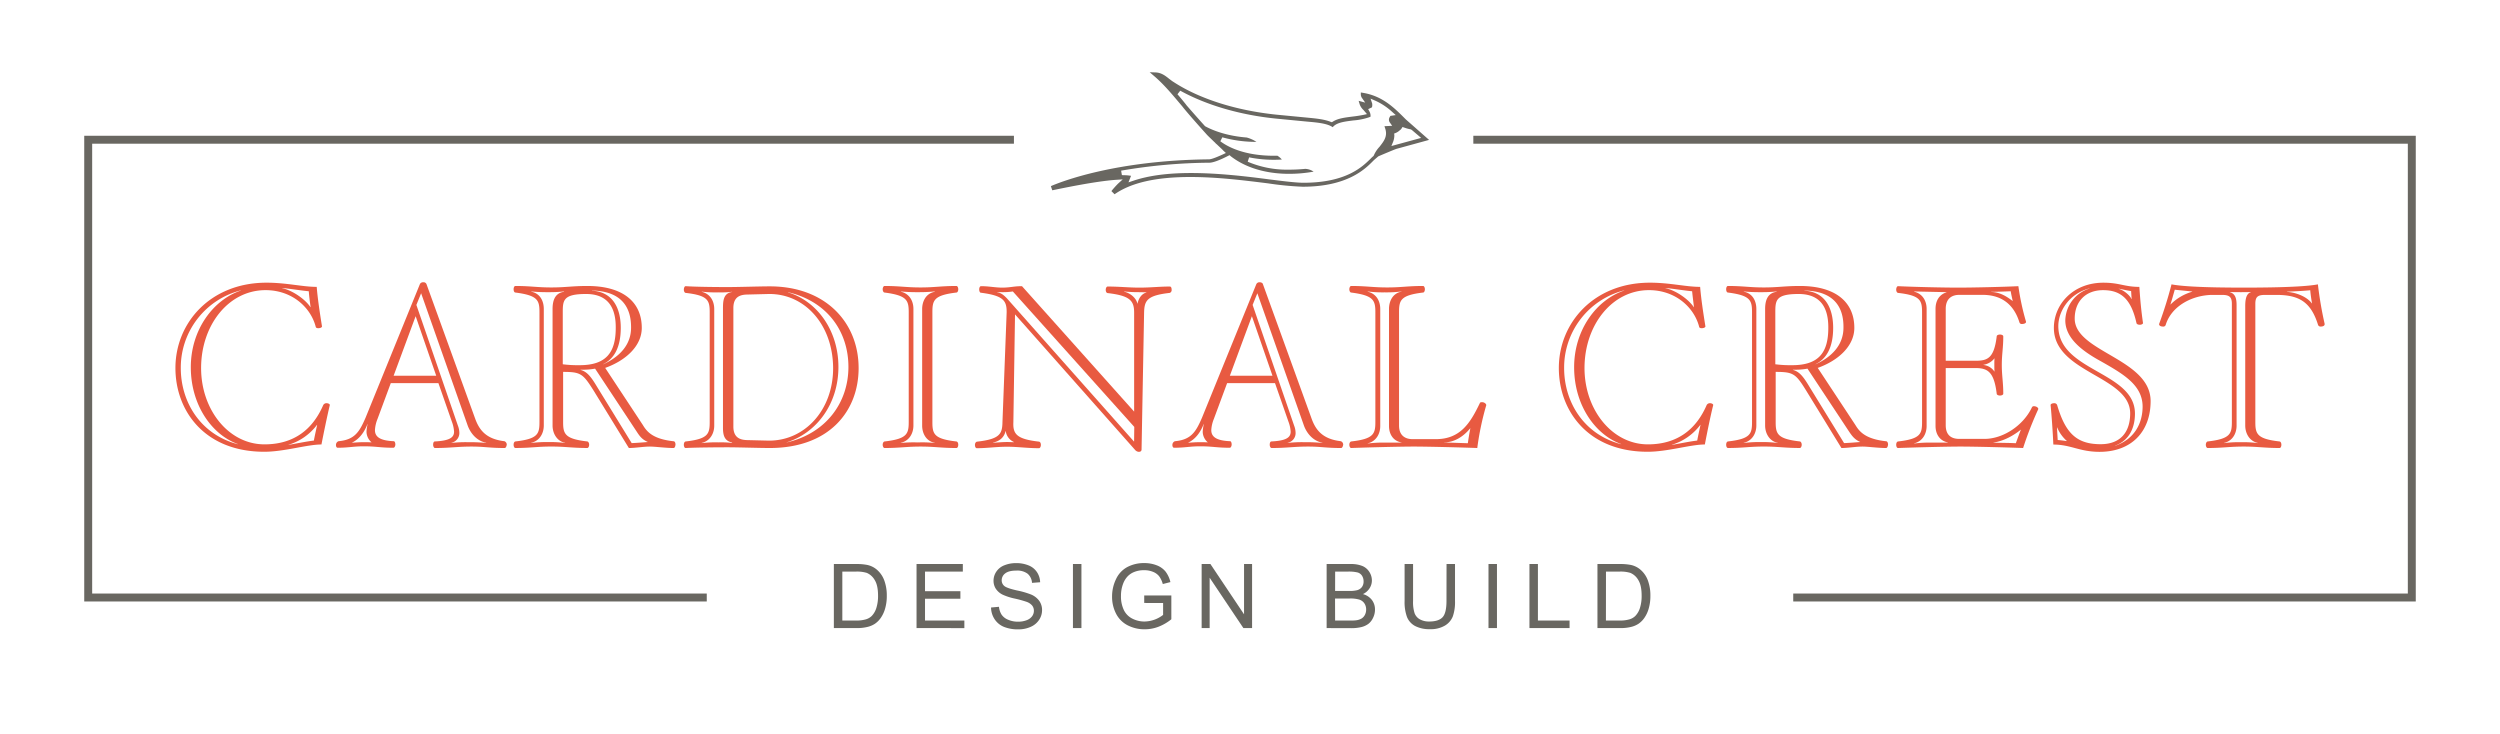 <svg xmlns="http://www.w3.org/2000/svg" viewBox="0 0 1259.9 370"><defs><style>.cls-1{fill:#fff;}.cls-2{fill:#696761;}.cls-3{fill:#e85a41;}</style></defs><g id="Layer_2" data-name="Layer 2"><g id="Layer_1-2" data-name="Layer 1"><rect class="cls-1" width="1259.9" height="370"/><path class="cls-2" d="M694.6,78.8c1.4-.6,8.2-3.5,9.2-3.8,1.5-.4,14.6-4,14.6-4l1.8-.5L708.5,60.2C702.8,54.5,697,48.5,687,46.8l-1.2-.2v1.2a3.82,3.82,0,0,0,.4,1.3l1.8,2.6-3.3-.9.5,1.7a7,7,0,0,0,1.9,2.9l1.8,2.1-1.8.4c-1.6.3-3.3.6-5.1.8-3.9.5-7.7.9-10.3,2.6l-.5.3-.6-.2c-3.2-1.3-7.5-1.7-11.6-2.1l-15.6-1.5c-20.5-2.1-39-8-52-16.5-.7-.4-1.4-1-2.1-1.5-2-1.6-4-3.2-7-3.3l-2.9-.1,2.2,1.9c5.3,4.5,9.8,10.1,14.3,15.4l.7.9c1.9,2.3,5.5,6.5,11.1,12.7,1,1.2,2.6,2.6,4.1,4.1a7,7,0,0,1,.9.9l.7.6c1,1,2.3,2.1,3.2,3.1l1.2,1.1-1.5.7c-2,.9-5.5,2.5-7.1,2.5-47,.5-74.3,11.2-79.6,13.5l.7,2.1c4.4-.9,21.8-4.6,32.4-5.3l3.1-.2-2.3,2.1a47.56,47.56,0,0,0-3.4,3.8l1.6,1.6c8.3-5.8,20.8-8.7,38.2-8.7,13.8,0,27.8,1.8,39.1,3.2a155.41,155.41,0,0,0,17.5,1.7c22.5,0,31.4-8.9,35.2-12.7a19.2,19.2,0,0,1,1.5-1.4Zm11.7-14,.5-.8.9.3a19.25,19.25,0,0,0,3.3.9l.5.3,4.7,4-15,4.1.9-2.2a9.48,9.48,0,0,0,.6-3.2l-.1-.9.8-.3a7,7,0,0,0,2.1-1.4,2.94,2.94,0,0,0,.8-.8M692.2,78.6a16.68,16.68,0,0,0-1.5,1.4c-4,3.9-12.1,12.1-33.8,12.1-3.8,0-10.1-.8-17.3-1.7-11.4-1.5-25.5-3.2-39.4-3.2-11.8,0-21.4,1.3-29.1,3.9l-2.4.8,1.3-3.3a24.35,24.35,0,0,0-4.4-.3v-.1c-.1,0-.2,0-.2.1L565,86a273.69,273.69,0,0,1,44.5-4c1.8,0,5.3-1.3,9.5-3.5l.7-.3.5.5c9.4,7.3,21.2,8.9,29.3,8.9A68.84,68.84,0,0,0,662,86.5a8.09,8.09,0,0,0-4.2-1.4c-3.1.3-5.7.4-8.2.4a50.46,50.46,0,0,1-20.8-4l.7-2.2A63.37,63.37,0,0,0,646,80.4a9.1,9.1,0,0,0-2.2-1.9h-1.7c-15.2,0-23.5-4.6-27.1-7.3l1-2a63.28,63.28,0,0,0,17.2,2.3,17.28,17.28,0,0,0-4.9-2.2c-12.9-1-20.2-5.3-21-5.7-3.8-4.2-7.3-8.2-9.3-10.5l-.6-.8c-1.3-1.6-2.6-3.2-4-4.8l1.4-1.8C608,53,625.1,58,643.4,59.8l15.5,1.5c4.5.4,9.2.8,12.1,2.4l.6.4.5-.5c2.1-2,6.1-2.4,9.9-2.9a32.41,32.41,0,0,0,8-1.6l.7-.3v-.7a4.66,4.66,0,0,0-.6-2l-.6-1.1,1.9-.9.1-.4a4.3,4.3,0,0,0,0-1.6l-.8-2.4,2.3,1a31.93,31.93,0,0,1,8.5,5.6l1.9,1.7-2.7.4-.4.7a2.44,2.44,0,0,0,.1,2.6l1.2,1.7-3.9.2.4,1.2c1.3,4-.8,6.5-2.9,9.2a14.72,14.72,0,0,0-2.7,4Z"/><polygon class="cls-2" points="356.18 299.12 46.45 299.12 46.45 72.42 510.98 72.42 510.98 68.42 42.45 68.42 42.45 303.12 356.18 303.12 356.18 299.12"/><polygon class="cls-2" points="742.5 68.42 742.5 72.42 1213.45 72.42 1213.45 299.12 903.72 299.12 903.72 303.12 1217.45 303.12 1217.45 68.42 742.5 68.42"/><path class="cls-3" d="M162,224c-7.25,0-18.81,3.67-28.81,3.67-30,0-44.78-20.55-44.78-42.21,0-22.84,17.71-43,45.88-43,10.18,0,18.07,2.11,25.32,2.11.55,6.61,1.65,13.58,2.66,19.91,0,.55-.92.92-1.83.92s-1.29-.27-1.38-.92c-2.57-9.63-11.93-18.26-25.23-18.26-18.63,0-32.48,17.62-32.48,39.27,0,21.11,13.94,38.45,31.93,38.45,15.05,0,24.4-7.71,29.63-19.82a1.83,1.83,0,0,1,1.66-.92c.91,0,1.65.46,1.65.92C164.88,209.73,163.23,217.71,162,224ZM91.11,185.5c0,16.89,9.73,33.4,28.72,38.36v-.09c-13-4.68-23.67-19.55-23.67-38.72,0-18.91,11.37-34,25.23-38.63v-.09A40.16,40.16,0,0,0,91.11,185.5Zm64.5-38.72c-3.94-.36-8.8-1.19-13.39-1.65v.09c5.59,1.29,11.74,5.79,14.22,9.55h.09C156.16,152.2,155.8,149.26,155.61,146.78Zm4.13,67.35a28,28,0,0,1-14.31,10v.09c4.5-.82,9-1.74,12.75-2.2.46-2.47,1.1-5.32,1.65-7.89Z"/><path class="cls-3" d="M254.34,225.78c-7.71,0-10.18-.73-16.7-.73-7.25,0-10.64.73-18.44.73-.46,0-.92-.73-.92-1.65s.28-1.56.74-1.65c7.61-.37,9.81-2,9.81-4.95a16.94,16.94,0,0,0-1.1-5l-6.79-19.45h-24l-6.7,18.08a17.41,17.41,0,0,0-1.28,5.59c0,3.12,2.11,5.32,9.54,5.6.46.09.74.83.74,1.65s-.46,1.65-.92,1.65c-6.88,0-8.53-.73-15.05-.73-5.14,0-7.61.73-13.12.73-.55,0-.92-.73-.82-1.65a1.93,1.93,0,0,1,1.28-1.65c8.17-.73,10.55-4.77,13.58-11.74l27.43-67.44a1.74,1.74,0,0,1,1.66-.92,1.6,1.6,0,0,1,1.65.92l24.4,67.44c2.11,6,5.51,10.64,14.87,11.74a1.85,1.85,0,0,1,1.19,1.65C255.26,225.14,254.8,225.78,254.34,225.78Zm-69.64-8.25a21.54,21.54,0,0,1,.55-3.77h-.09c-1.65,4.32-4.31,7.71-7.89,9.36,1.74-.09,3.48-.27,5.87-.27,1.65,0,2.94,0,4.13.09A7.16,7.16,0,0,1,184.7,217.53Zm24.77-58.18-11.1,30h21.47Zm26.24,55.15-23.48-66.71-2.39,5.88,20.92,60.83a10.3,10.3,0,0,1,.73,3.49,5,5,0,0,1-3.94,5.13v.1a64.46,64.46,0,0,1,8.44-.37,84.54,84.54,0,0,1,9,.37v-.1C239.94,222.11,237,218,235.71,214.5Z"/><path class="cls-3" d="M339.4,225.78c-3.95,0-9.27-.73-11.84-.73-3.39,0-7.25.73-10.64.73l-17.8-29c-5.33-8.44-6.43-9.36-15.33-9.36v25.23c0,6,.83,8.54,12.21,9.82.46.09.91.74.91,1.65s-.45,1.65-.91,1.65c-7.71,0-10.92-.73-18.17-.73s-10.28.73-18.08.73c-.55,0-.91-.73-.91-1.65s.36-1.56.91-1.65c11.38-1.28,12.12-3.85,12.12-9.82V157.43c0-6.06-.74-8.54-12.12-10-.55,0-.91-.74-.91-1.65s.36-1.66.91-1.66c7.71,0,10.83.74,18.08.74s10.46-.74,18.17-.74c18.07,0,27.43,8.17,27.43,21.11,0,8.9-7.71,16.33-18.44,20.18l19,28.81c2,3.31,5,7.07,15.6,8.17.46.09.83.73.83,1.65C340.31,225.14,340,225.78,339.4,225.78ZM278.47,214.5V155.78c0-3.86.92-8.08,5.78-8.72v-.18a68.9,68.9,0,0,1-8,.36,79.37,79.37,0,0,1-8.53-.36V147c4.68.92,6.33,4.95,6.33,8.71v58.73c0,3.85-2,7.7-6.33,8.71v.1a59.27,59.27,0,0,1,8.53-.46,57,57,0,0,1,8.53.46v-.1C280.49,222.3,278.47,218.17,278.47,214.5Zm16.88-66.34c-11.46,0-11.74,3.12-11.74,9.27v26.15a60,60,0,0,0,8.53.46c13.4,0,18.17-6.43,18.17-18.81C310.4,155.5,306.73,148.16,295.35,148.16ZM321,217.71l-21.1-31.93a34.68,34.68,0,0,1-6.42.55h-.92v.09c3.4.92,5.32,3.49,8.35,8.54l17.43,28.35c2.39-.09,5.88-.37,8.17-.55C323.8,221.56,322.61,220.19,321,217.71Zm-22.66-71.29v.09c10.64.55,14.5,9,14.5,18.72s-3.31,15.6-8.81,18.26v.09c8-3.67,14-9.64,14-18.44C318.11,154.4,312.79,146.69,298.29,146.42Z"/><path class="cls-3" d="M387.93,225.78c-5.13,0-15.87-.36-21.19-.36-5.51,0-16.06.09-21.2.36-.55,0-.91-.73-.91-1.65s.36-1.56.91-1.65c11.38-1.28,12.12-3.85,12.12-9.82V157.43c0-6-.74-8.54-12.12-9.82-.55-.09-.91-.83-.91-1.65s.36-1.74.91-1.74c5.14.36,15.69.45,21.2.45s16.06-.36,21.19-.36c28.17,0,44.78,18.26,44.78,41.19C432.71,207.16,417.94,225.78,387.93,225.78ZM364.35,215.6V155.68c0-3.85.1-7.89,4.59-8.53v-.09a49.36,49.36,0,0,1-6.79.28,59.68,59.68,0,0,1-8.53-.37v.09c4.59,1.1,6.33,4.95,6.33,8.72V214.5c0,3.85-2,7.71-6.33,8.72v.09a60.32,60.32,0,0,1,8.53-.37,48,48,0,0,1,6.79.28V223C365.09,222.21,364.35,219.36,364.35,215.6Zm23.13-67.44-11,.28c-3.31.09-6.89,1-6.89,6.79V215c0,5.78,3.67,6.7,6.89,6.79l11,.27c18,.09,32.38-15.32,32.38-36.52C419.77,163.76,405.73,148,387.48,148.16Zm9.63-.92v.1c14.4,4.31,25.42,18.9,25.42,37.61s-11.11,33.31-26.15,38V223c19.91-4.59,31.19-20.09,31.19-38.08C427.57,167.15,417,151.92,397.11,147.24Z"/><path class="cls-3" d="M482,225.78c-7.71,0-10.92-.73-18.07-.73s-10.46.73-18.17.73c-.46,0-.92-.73-.92-1.65s.46-1.56.92-1.65c11.38-1.28,12.2-3.85,12.2-9.82V157.43c0-6.06-.82-8.54-12.2-10-.46,0-.92-.74-.92-1.65s.46-1.66.92-1.66c7.71,0,10.92.74,18.17.74s10.27-.74,18.07-.74c.55,0,.92.83.92,1.66s-.37,1.65-.92,1.65c-11.38,1.37-12.11,3.85-12.11,10v55.23c0,6,.73,8.54,12.11,9.82.55.09.92.74.92,1.65S482.53,225.78,482,225.78ZM464.73,214.5V155.78c0-3.86,1.84-7.89,6.33-8.72v-.18a80.46,80.46,0,0,1-8.53.36,79.37,79.37,0,0,1-8.53-.36V147c4.58,1.1,6.33,4.95,6.33,8.71v58.73c0,3.85-2,7.7-6.33,8.71v.1a61.43,61.43,0,0,1,8.53-.28,59.87,59.87,0,0,1,8.53.28v-.1C466.57,222.3,464.73,218.17,464.73,214.5Z"/><path class="cls-3" d="M589.52,147.61c-11.47,1.28-12.76,3.85-12.94,9.82l-1.28,69.09c0,.73-.46,1.19-1.38,1.19a2.73,2.73,0,0,1-1.84-.92l-60.55-68.35-.83,54.32c-.27,6,1.65,8.53,12.94,9.81.55.09.92.74.92,1.65s-.46,1.66-.92,1.66c-6,0-10.55-.74-16.06-.74-5.78,0-10,.74-15.32.74-.46,0-.92-.55-.92-1.66,0-.91.46-1.56,1.1-1.65,11.38-1.28,12.66-3.85,12.76-9.81l2.11-55.24c.09-6.06-1.66-8.53-13-10-.46,0-.83-.74-.83-1.65s.37-1.65.92-1.65c3.94,0,7.25.73,10.64.73,4.13,0,5.78-.73,10-.73l56.52,63.21V157.52c0-6-2.11-8.53-13.39-9.82-.55-.09-.92-.73-.92-1.65s.46-1.65.92-1.65c6.05,0,10.55.55,16.05.55,5.78,0,10-.55,15.33-.55.55,0,.91.55.91,1.65A1.52,1.52,0,0,1,589.52,147.61Zm-82.67,69.64h-.09c-.56,2.57-2.39,5-6.34,5.78v.09c2.11-.09,4.78-.36,7.16-.36,1.1,0,2.66.09,3.4.09v-.09A7.05,7.05,0,0,1,506.85,217.25Zm3.58-70.37a32.49,32.49,0,0,1-5.51.36,23.84,23.84,0,0,1-2.39-.09v.09c2.21.46,3.49,1.65,5,3.21l64,72.12.1-7.43Zm63.67.36a69.58,69.58,0,0,1-7.61-.36V147c3.39.73,6.24,3.48,6.7,6h.09c.55-2.84,2.2-5,4.49-5.59v-.1Z"/><path class="cls-3" d="M675.86,225.78c-7.71,0-10.19-.73-16.61-.73-7.25,0-10.64.73-18.44.73-.46,0-.92-.73-.92-1.65s.28-1.56.73-1.65c7.62-.37,9.82-2,9.82-4.95a16.94,16.94,0,0,0-1.1-5l-6.79-19.45H618.42l-6.7,18.08a17.41,17.41,0,0,0-1.28,5.59c0,3.12,2.11,5.32,9.54,5.6.46.09.73.83.73,1.65s-.46,1.65-.91,1.65c-6.89,0-8.54-.73-15-.73-5.14,0-7.62.73-13.12.73-.55,0-.92-.73-.83-1.65a1.94,1.94,0,0,1,1.29-1.65c8.16-.73,10.55-4.77,13.58-11.74l27.43-67.44a1.73,1.73,0,0,1,1.65-.92c.92,0,1.56.46,1.65.92l24.41,67.44c2.11,6,5.51,10.64,14.86,11.74a1.86,1.86,0,0,1,1.2,1.65C676.78,225.14,676.32,225.78,675.86,225.78Zm-69.74-8.25a21.66,21.66,0,0,1,.56-3.77h-.1c-1.65,4.32-4.31,7.71-7.89,9.36,1.75-.09,3.49-.27,5.87-.27,1.66,0,2.94,0,4.13.09A7.2,7.2,0,0,1,606.12,217.53Zm24.78-58.18-11.1,30h21.47Zm26.24,55.15-23.49-66.71-2.38,5.88,20.92,60.83a10.54,10.54,0,0,1,.73,3.49,4.92,4.92,0,0,1-3.95,5.13v.1a64.53,64.53,0,0,1,8.45-.37,84.66,84.66,0,0,1,9,.37v-.1C661.36,222.11,658.42,218,657.14,214.5Z"/><path class="cls-3" d="M744.49,225.78c-7.52-.27-24.32-.73-32-.73s-24.13.46-31.57.73c-.45,0-.91-.73-.91-1.65s.46-1.56.91-1.65c11.38-1.28,12.21-3.85,12.21-9.82V157.43c0-6.06-.83-8.54-12.21-10-.45,0-.91-.74-.91-1.65s.46-1.66.91-1.66c7.71,0,10.92.74,18.17.74s10.28-.74,18.08-.74c.55,0,.91.83.91,1.66s-.36,1.65-.91,1.65c-11.38,1.37-12.11,3.85-12.11,10v57c0,5.59,3.76,6.88,6.78,6.88h11.75c12.29,0,17.34-8,22.2-18.17.1-.37.55-.46,1.1-.46,1.2,0,2.21.92,2.12,1.56A141.07,141.07,0,0,0,744.49,225.78ZM700,214.68v-59c0-3.85,1.83-7.89,6.33-8.71v-.09a60.75,60.75,0,0,1-8.53.46,60.1,60.1,0,0,1-8.54-.46V147c4.59,1.1,6.33,4.95,6.33,8.71v59c0,3.86-2,7.71-6.33,8.72v.09a59.5,59.5,0,0,1,8.54-.46h8.53v-.09C701.82,222.21,700,218.44,700,214.68Zm27.8,8.26V223c4,.09,8.72.28,11.93.37.37-2.57.82-5.41,1.28-7.52h-.09C737.7,219.82,733.11,222.94,727.79,222.94Z"/><path class="cls-3" d="M859.18,224c-7.25,0-18.81,3.67-28.81,3.67-30,0-44.78-20.55-44.78-42.21,0-22.84,17.71-43,45.88-43,10.19,0,18.08,2.11,25.33,2.11.55,6.61,1.65,13.58,2.66,19.91,0,.55-.92.92-1.84.92s-1.28-.27-1.37-.92c-2.57-9.63-11.93-18.26-25.24-18.26-18.62,0-32.48,17.62-32.48,39.27,0,21.11,14,38.45,31.93,38.45,15,0,24.41-7.71,29.64-19.82a1.82,1.82,0,0,1,1.65-.92c.92,0,1.65.46,1.65.92C862,209.73,860.37,217.71,859.18,224ZM788.26,185.5c0,16.89,9.72,33.4,28.71,38.36v-.09c-13-4.68-23.67-19.55-23.67-38.72,0-18.91,11.38-34,25.23-38.63v-.09A40.16,40.16,0,0,0,788.26,185.5Zm64.5-38.72c-4-.36-8.81-1.19-13.4-1.65v.09c5.6,1.29,11.75,5.79,14.22,9.55h.1C853.4,152.2,853,149.26,852.76,146.78Zm4.13,67.35a28.07,28.07,0,0,1-14.32,10v.09c4.5-.82,9-1.74,12.76-2.2.46-2.47,1.1-5.32,1.65-7.89Z"/><path class="cls-3" d="M950.48,225.78c-4,0-9.27-.73-11.84-.73-3.39,0-7.25.73-10.64.73l-17.8-29c-5.23-8.44-6.43-9.36-15.33-9.36v25.23c0,6,.83,8.54,12.21,9.82.46.09.91.74.91,1.65s-.45,1.65-.91,1.65c-7.71,0-10.92-.73-18.17-.73s-10.28.73-18.08.73c-.55,0-.91-.73-.91-1.65s.36-1.56.91-1.65c11.38-1.28,12.12-3.85,12.12-9.82V157.43c0-6.06-.74-8.54-12.12-10-.55,0-.91-.74-.91-1.65s.36-1.66.91-1.66c7.71,0,10.83.74,18.08.74s10.46-.74,18.17-.74c18.07,0,27.43,8.17,27.43,21.11,0,8.9-7.71,16.33-18.44,20.18l19,28.81c2,3.31,5.05,7.07,15.6,8.17.46.09.83.73.83,1.65C951.39,225.14,951,225.78,950.48,225.78ZM889.55,214.5V155.78c0-3.86.92-8.08,5.78-8.72v-.18a68.9,68.9,0,0,1-8,.36,79.37,79.37,0,0,1-8.53-.36V147c4.68.92,6.33,4.95,6.33,8.71v58.73c0,3.85-2,7.7-6.33,8.71v.1a59.27,59.27,0,0,1,8.53-.46,57,57,0,0,1,8.53.46v-.1C891.57,222.3,889.55,218.17,889.55,214.5Zm16.88-66.34c-11.46,0-11.74,3.12-11.74,9.27v26.15a60,60,0,0,0,8.53.46c13.4,0,18.17-6.43,18.17-18.81C921.48,155.5,917.81,148.16,906.43,148.16ZM932,217.71l-21.1-31.93a34.68,34.68,0,0,1-6.42.55h-.92v.09c3.4.92,5.32,3.49,8.35,8.54l17.43,28.35c2.39-.09,5.88-.37,8.17-.55C934.88,221.56,933.69,220.19,932,217.71Zm-22.66-71.29v.09c10.64.55,14.5,9,14.5,18.72s-3.31,15.6-8.81,18.26v.09c8-3.67,14-9.64,14-18.44C929.19,154.4,923.87,146.69,909.37,146.42Z"/><path class="cls-3" d="M1019.57,225.78c-7.44-.27-23.68-.73-31.57-.73-7.7,0-24,.46-31.47.73-.55,0-.92-.73-.92-1.65s.37-1.56.92-1.65c11.38-1.28,12.11-3.85,12.11-9.82V157.43c0-6-.73-8.54-12.11-9.82-.55-.09-.92-.83-.92-1.65s.37-1.74.92-1.74c7.34.36,22.48.73,30.28.73s23-.37,30.37-.73A123.44,123.44,0,0,0,1021,162c.27.73-.74,1.28-2,1.28a1.18,1.18,0,0,1-1.29-.83c-3.39-10.91-11.1-13.85-18.53-13.85H987.36c-3,0-6.79,1.28-6.79,7.06v26.15h14.77c6.06,0,9.55-.91,10.92-12.29,0-.55.74-.92,1.65-.92s1.66.37,1.66.92c0,5.87-.74,8.9-.74,14.4s.74,8.72.74,14.5c0,.55-.83.92-1.66.92s-1.65-.37-1.65-.92c-1.37-11.38-4.77-12.94-10.92-12.94H980.57v28.82c0,5.78,3.76,6.88,6.79,6.88h12.76c9.26,0,19.54-6.61,23.94-16a1.08,1.08,0,0,1,1-.46c1.29,0,2.39.92,2.11,1.56A176.26,176.26,0,0,0,1019.57,225.78Zm-44.14-11.1v-59c0-3.85,1.66-7.15,5.51-8.34v-.1s-12.76-.27-16.33-.36V147c4.58,1.1,6.33,4.95,6.33,8.71v59c0,3.86-2,7.71-6.33,8.72v.09a59.27,59.27,0,0,1,8.53-.46h8.53v-.09C977.27,222.11,975.43,218.44,975.43,214.68Zm29.64-30.74c0-1.19,0-2.38.09-3.39a8.81,8.81,0,0,1-5.6,3.3v.09a7.52,7.52,0,0,1,5.6,3.4C1005.07,186.33,1005.07,185.23,1005.07,183.94Zm8.26-37.16c-2.48.1-6.79.28-9.82.28v.09c4.5.09,8,2.39,10.83,4.59C1014.06,150.45,1013.51,148.16,1013.33,146.78ZM1004.61,223v.09c3.49.1,8.35.1,11.29.28.73-2,1.83-5.05,2.57-6.88C1015,219.36,1009.66,222.39,1004.61,223Z"/><path class="cls-3" d="M1058.1,227.71c-10.09,0-14.49-3.67-23.3-3.67-.28-6.33-.83-14.31-1.38-19.91,0-.55.83-.92,1.75-.92a1.46,1.46,0,0,1,1.55.92c4.23,14.5,10.1,19.73,21.93,19.73,10.1,0,14.87-6.24,14.87-15.51,0-18.9-38.45-20.37-38.45-43.12,0-11.75,9.55-22.76,25-22.76,8.07,0,10.64,2.11,18.08,2.11.45,6.7.91,11.75,1.83,18.17.09.46-.73.92-1.56.92s-1.65-.28-1.74-.92c-2.66-11.93-7.71-16.52-16.79-16.52-8.9,0-14.32,5.78-14.32,14.32,0,16.88,38.26,20.18,38.26,41.65C1083.79,217.71,1074,227.71,1058.1,227.71Zm-21.37-12.29h-.1c.1,2,.28,4.58.37,6.33,1.38.09,3.3.36,4.59.55v-.09A18.51,18.51,0,0,1,1036.73,215.42ZM1059,182.2c-8.72-4.77-18.17-11.28-18.17-20.73A17.25,17.25,0,0,1,1053,145.41v-.09c-10.92,2.93-15.69,12.2-15.69,19,0,22.94,38.62,22.85,38.62,44.13,0,6.7-2.57,13.4-10,16.15v.09c9.73-3.39,13.86-11.28,13.86-19.91C1079.67,194.13,1070.31,188.62,1059,182.2Zm15-35.51c-2-.27-4.59-.91-6.24-1.19v.09c2.84.74,5.78,3.49,6.42,5.14h.09C1074.16,149.35,1074.07,147.89,1074,146.69Z"/><path class="cls-3" d="M1169.4,164.58a1.33,1.33,0,0,1-1.19-.82c-3.67-11.84-9.82-15.14-21.11-15.14h-5.5c-3.76,0-5,.92-5,4.5v59.54c0,6,.83,8.54,12.21,9.82.55.09.91.74.91,1.65s-.36,1.65-.91,1.65c-7.71,0-10.92-.73-18.08-.73s-10.46.73-18.17.73c-.46,0-.91-.73-.91-1.65s.45-1.56.91-1.65c11.38-1.28,12.21-3.85,12.21-9.82V153.12c0-3.49-1.29-4.5-5-4.5h-4.59c-10.18,0-20.83,5.5-23.76,15.14a1.23,1.23,0,0,1-1.29.82c-1.28,0-2.2-.55-2-1.37a206.41,206.41,0,0,0,6.23-19.91c4.59.92,15,1.65,36.52,1.65s32.76-.73,37.25-1.65a186.11,186.11,0,0,0,3.4,19.91C1171.6,164,1171,164.58,1169.4,164.58ZM1096,146c-.74,2.48-1.56,5.6-2.2,7.43h.09a25.23,25.23,0,0,1,10.92-6.42v-.09C1101.14,146.51,1098,146.23,1096,146Zm35.51,68.54V154.31c0-3.3.46-6.33,2.84-7.07v-.09c-1.19.09-3.49.09-5,.09-1.83,0-4.31,0-5.59-.09v.09c2.84.83,3.39,3.31,3.39,6.61V214.5c0,3.49-1.65,7.61-6.33,8.72v.09a58.6,58.6,0,0,1,8.53-.46,56.63,56.63,0,0,1,8.45.46v-.09C1133.07,222.11,1131.51,217.71,1131.51,214.5Zm32.75-68.27c-2.38.28-7.7.55-11.74.74v.09c4.68.28,10,2.39,12.57,5.78h.09C1164.81,150.91,1164.45,148.44,1164.26,146.23Z"/><path class="cls-2" d="M420.23,316.53V284.25h11.12a27.48,27.48,0,0,1,5.74.46,11,11,0,0,1,4.74,2.32,13.13,13.13,0,0,1,3.82,5.51,21.76,21.76,0,0,1,1.26,7.67,22.34,22.34,0,0,1-.86,6.52,15.67,15.67,0,0,1-2.2,4.7,11.5,11.5,0,0,1-2.94,2.93,11.76,11.76,0,0,1-3.85,1.61,21.74,21.74,0,0,1-5.18.56Zm4.27-3.81h6.89a16.57,16.57,0,0,0,5-.6,7.11,7.11,0,0,0,2.9-1.67,10.11,10.11,0,0,0,2.36-4.08,19.85,19.85,0,0,0,.85-6.22c0-3.38-.55-6-1.66-7.79a8.42,8.42,0,0,0-4-3.64,16.76,16.76,0,0,0-5.53-.66H424.5Z"/><path class="cls-2" d="M461.9,316.53V284.25h23.33v3.81H466.17v9.88H484v3.79H466.17v11H486v3.81Z"/><path class="cls-2" d="M499.45,306.16l4-.36a9,9,0,0,0,1.34,4,7.29,7.29,0,0,0,3.24,2.51,12.29,12.29,0,0,0,5,1,11.94,11.94,0,0,0,4.31-.73,6.06,6.06,0,0,0,2.79-2,4.64,4.64,0,0,0,.91-2.77,4.19,4.19,0,0,0-.88-2.65,6.49,6.49,0,0,0-2.91-1.9,54.73,54.73,0,0,0-5.74-1.58,29.28,29.28,0,0,1-6.23-2,8.79,8.79,0,0,1-3.45-3,7.39,7.39,0,0,1-1.13-4,8.14,8.14,0,0,1,1.39-4.56,8.57,8.57,0,0,1,4.05-3.23,15.42,15.42,0,0,1,5.92-1.1,16.21,16.21,0,0,1,6.33,1.16,9.06,9.06,0,0,1,4.21,3.4,9.65,9.65,0,0,1,1.59,5.08l-4.1.31a6.59,6.59,0,0,0-2.23-4.62,8.73,8.73,0,0,0-5.63-1.57c-2.58,0-4.46.48-5.64,1.42a4.27,4.27,0,0,0-1.77,3.43,3.65,3.65,0,0,0,1.25,2.86q1.23,1.13,6.44,2.3a42.64,42.64,0,0,1,7.14,2.06,9.76,9.76,0,0,1,4.16,3.29,8,8,0,0,1,1.35,4.59,8.74,8.74,0,0,1-1.48,4.86,9.68,9.68,0,0,1-4.24,3.54,14.79,14.79,0,0,1-6.21,1.27,18.62,18.62,0,0,1-7.35-1.28,10.26,10.26,0,0,1-4.64-3.84A10.86,10.86,0,0,1,499.45,306.16Z"/><path class="cls-2" d="M540.72,316.53V284.25H545v32.28Z"/><path class="cls-2" d="M576.64,303.87v-3.79l13.67,0v12a23.94,23.94,0,0,1-6.5,3.78,19.35,19.35,0,0,1-6.87,1.27,18.3,18.3,0,0,1-8.64-2,13.45,13.45,0,0,1-5.86-5.89,18.45,18.45,0,0,1-2-8.61,20,20,0,0,1,2-8.79,13.14,13.14,0,0,1,5.67-6.07,17.8,17.8,0,0,1,8.52-2,17,17,0,0,1,6.33,1.13,10.51,10.51,0,0,1,4.44,3.16,14.11,14.11,0,0,1,2.44,5.29L586,294.33a12,12,0,0,0-1.8-3.87,7.45,7.45,0,0,0-3.09-2.26,11.37,11.37,0,0,0-4.44-.84,13,13,0,0,0-5.07.89,9.35,9.35,0,0,0-3.44,2.34,11,11,0,0,0-2,3.19,16.94,16.94,0,0,0-1.23,6.5,15.76,15.76,0,0,0,1.48,7.22,9.46,9.46,0,0,0,4.33,4.31,13.36,13.36,0,0,0,6,1.41,15.65,15.65,0,0,0,9.42-3.34v-6Z"/><path class="cls-2" d="M605.58,316.53V284.25H610l16.95,25.34V284.25H631v32.28h-4.38l-17-25.37v25.37Z"/><path class="cls-2" d="M668.57,316.53V284.25h12.11a15,15,0,0,1,5.93,1,7.63,7.63,0,0,1,3.5,3,8,8,0,0,1,1.27,4.26,7.27,7.27,0,0,1-1.13,3.89,8,8,0,0,1-3.39,3,8.48,8.48,0,0,1,4.5,2.93,7.85,7.85,0,0,1,1.58,4.89,9.36,9.36,0,0,1-1,4.21,8.15,8.15,0,0,1-2.37,3,9.92,9.92,0,0,1-3.53,1.6,21.49,21.49,0,0,1-5.21.54Zm4.27-18.72h7a15.58,15.58,0,0,0,4.07-.37,4.48,4.48,0,0,0,2.45-1.61,4.64,4.64,0,0,0,.83-2.82,5.24,5.24,0,0,0-.77-2.83,3.91,3.91,0,0,0-2.2-1.67,18.47,18.47,0,0,0-4.91-.45h-6.45Zm0,14.91h8a17.52,17.52,0,0,0,2.91-.16,7,7,0,0,0,2.47-.88,4.63,4.63,0,0,0,1.62-1.79,5.58,5.58,0,0,0,.64-2.72,5.43,5.43,0,0,0-.92-3.14,4.87,4.87,0,0,0-2.57-1.87,15.83,15.83,0,0,0-4.72-.54h-7.46Z"/><path class="cls-2" d="M729,284.25h4.27V302.9a21.87,21.87,0,0,1-1.1,7.72,9.4,9.4,0,0,1-4,4.66,14.05,14.05,0,0,1-7.54,1.8,15.52,15.52,0,0,1-7.42-1.57,8.93,8.93,0,0,1-4.12-4.52,21.62,21.62,0,0,1-1.23-8.09V284.25h4.27v18.63a18.12,18.12,0,0,0,.78,6.19,5.89,5.89,0,0,0,2.69,3.07,9.3,9.3,0,0,0,4.65,1.08c3.15,0,5.38-.71,6.72-2.13s2-4.16,2-8.21Z"/><path class="cls-2" d="M750.14,316.53V284.25h4.27v32.28Z"/><path class="cls-2" d="M770.78,316.53V284.25h4.27v28.47H791v3.81Z"/><path class="cls-2" d="M805.05,316.53V284.25h11.12a27.48,27.48,0,0,1,5.74.46,11,11,0,0,1,4.74,2.32,13.13,13.13,0,0,1,3.82,5.51,21.76,21.76,0,0,1,1.26,7.67,22.34,22.34,0,0,1-.86,6.52,15.67,15.67,0,0,1-2.2,4.7,11.5,11.5,0,0,1-2.94,2.93,11.85,11.85,0,0,1-3.85,1.61,21.77,21.77,0,0,1-5.19.56Zm4.27-3.81h6.89a16.57,16.57,0,0,0,5-.6,7.07,7.07,0,0,0,2.89-1.67,10,10,0,0,0,2.37-4.08,19.85,19.85,0,0,0,.85-6.22c0-3.38-.56-6-1.66-7.79a8.42,8.42,0,0,0-4-3.64,16.76,16.76,0,0,0-5.53-.66h-6.78Z"/></g></g></svg>